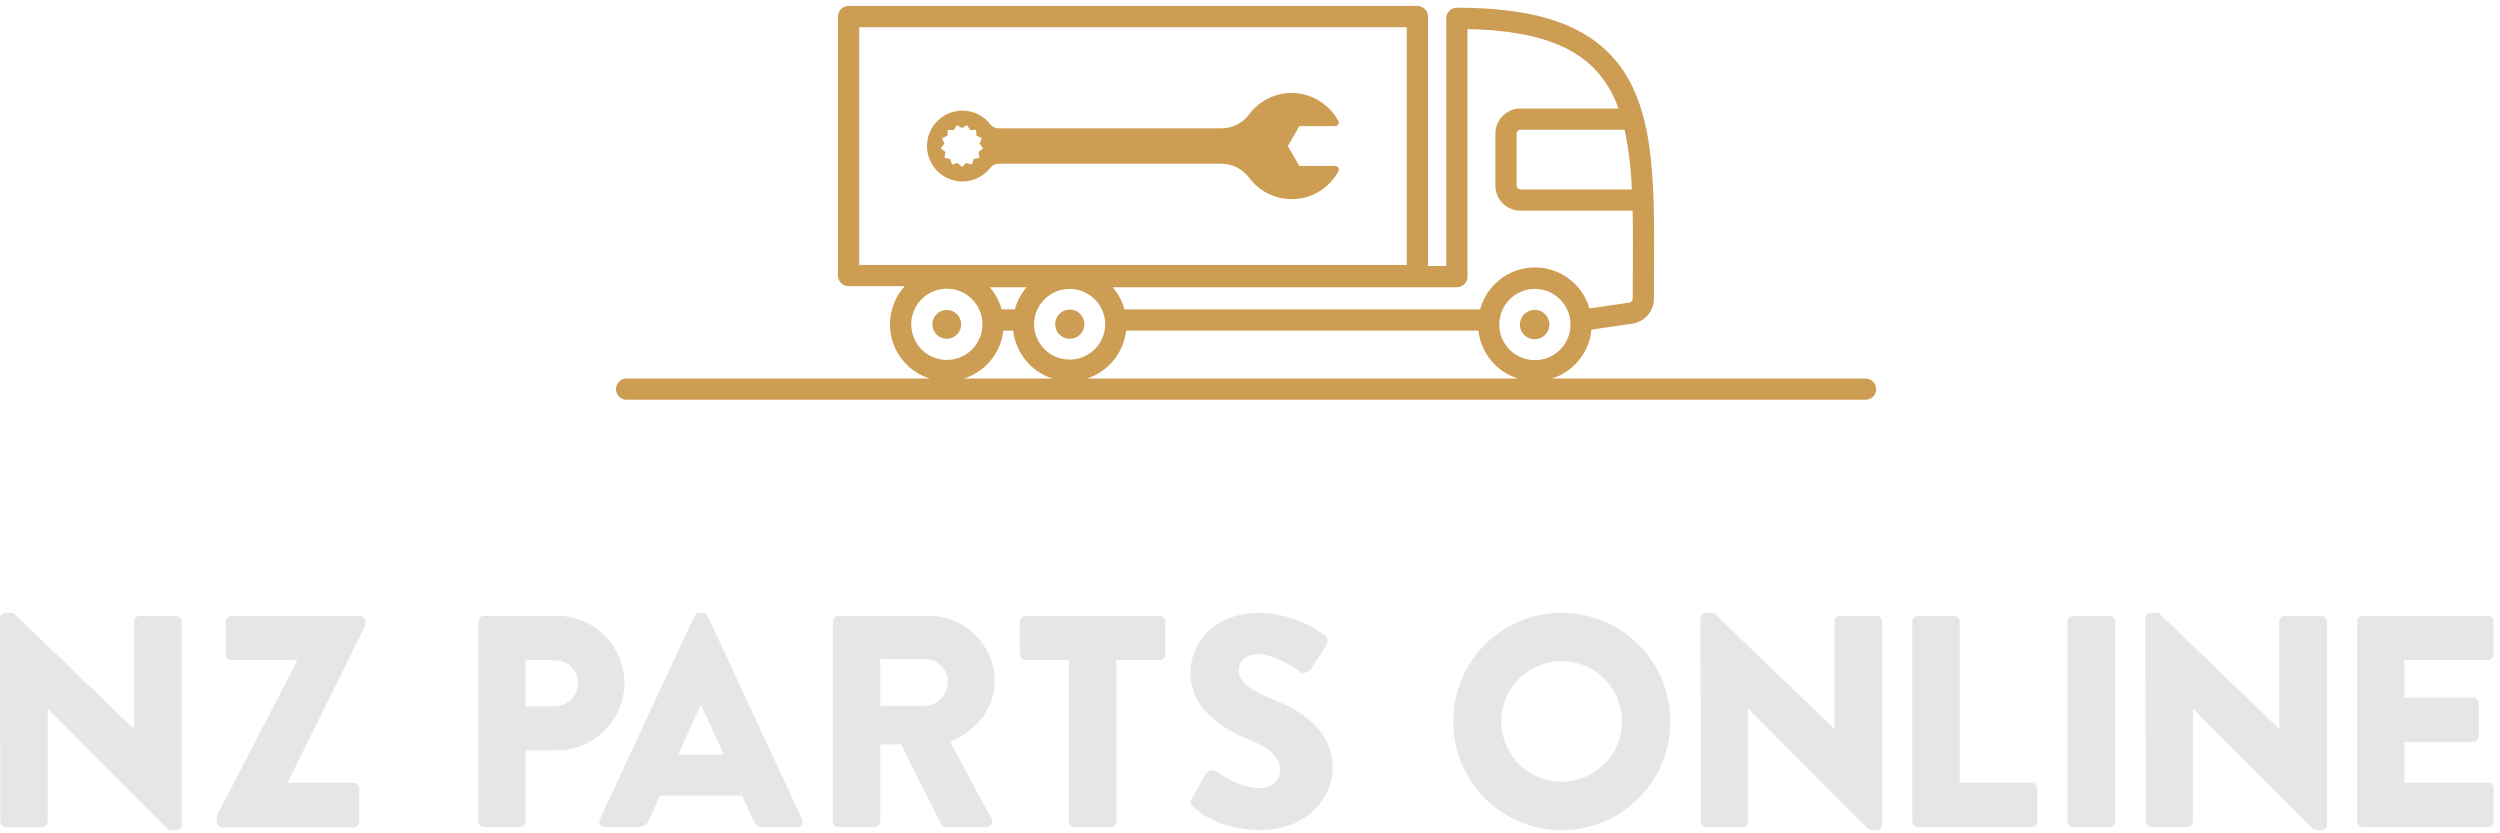 <svg xmlns="http://www.w3.org/2000/svg" width="276" height="92" viewBox="0 0 276 92">
  <g fill="none" transform="translate(0 .655)">
    <path fill="#E6E6E6" d="M68.939,74.694 C68.89,70.61 65.561,67.327 61.476,67.333 L53.446,67.333 C53.278,67.333 53.117,67.399 52.998,67.518 C52.879,67.637 52.813,67.798 52.813,67.966 L52.813,90.017 C52.813,90.185 52.879,90.347 52.998,90.466 C53.117,90.585 53.278,90.651 53.446,90.651 L57.378,90.651 C57.723,90.64 58,90.363 58.011,90.018 L58.011,82.19 L61.509,82.19 C65.624,82.153 68.94,78.808 68.939,74.694 Z M61.176,77.327 L58.011,77.327 L58.011,72.229 L61.176,72.229 C61.853,72.205 62.511,72.452 63.005,72.914 C63.499,73.377 63.788,74.018 63.808,74.694 C63.812,75.394 63.537,76.066 63.042,76.56 C62.548,77.055 61.876,77.331 61.176,77.327 Z M78.124,67.366 C78.014,67.152 77.798,67.013 77.558,67 L77.225,67 C76.984,67.013 76.768,67.152 76.658,67.366 L66.229,89.784 C66.126,89.974 66.136,90.205 66.254,90.386 C66.372,90.567 66.58,90.668 66.796,90.65 L70.461,90.65 C70.99,90.667 71.472,90.346 71.66,89.851 L72.859,87.186 L81.922,87.186 L83.122,89.817 C83.421,90.45 83.688,90.65 84.288,90.65 L87.986,90.65 C88.202,90.668 88.41,90.567 88.528,90.386 C88.646,90.205 88.656,89.974 88.553,89.784 L78.124,67.366 Z M74.859,82.657 L77.358,77.16 L77.392,77.16 L79.925,82.657 L74.859,82.657 Z M109.811,74.528 C109.785,70.539 106.537,67.322 102.547,67.333 L92.584,67.333 C92.416,67.333 92.255,67.399 92.136,67.518 C92.017,67.637 91.951,67.798 91.951,67.966 L91.951,90.017 C91.951,90.185 92.018,90.346 92.136,90.465 C92.255,90.584 92.416,90.65 92.584,90.65 L96.549,90.65 C96.894,90.639 97.171,90.362 97.183,90.017 L97.183,81.523 L99.482,81.523 L103.913,90.35 C104.024,90.539 104.227,90.653 104.446,90.65 L108.877,90.65 C109.112,90.663 109.335,90.543 109.455,90.34 C109.574,90.137 109.57,89.884 109.444,89.684 L104.879,81.223 C107.778,80.058 109.81,77.593 109.81,74.528 L109.811,74.528 Z M102.114,77.293 L97.184,77.293 L97.184,72.097 L102.114,72.097 C103.508,72.108 104.635,73.235 104.647,74.628 C104.646,76.049 103.532,77.22 102.113,77.293 L102.114,77.293 Z M128.648,67.966 L128.648,71.597 C128.648,71.765 128.581,71.926 128.462,72.045 C128.343,72.164 128.182,72.23 128.014,72.23 L123.249,72.23 L123.249,90.017 C123.239,90.362 122.962,90.639 122.618,90.651 L118.619,90.651 C118.275,90.64 117.998,90.363 117.986,90.018 L117.986,72.229 L113.222,72.229 C113.054,72.23 112.892,72.163 112.774,72.044 C112.655,71.926 112.588,71.764 112.588,71.597 L112.588,67.966 C112.588,67.617 112.87,67.334 113.219,67.333 L128.013,67.333 C128.181,67.333 128.342,67.399 128.461,67.518 C128.58,67.637 128.647,67.798 128.646,67.966 L128.648,67.966 Z M147.118,84.088 C147.118,87.519 144.152,90.983 139.254,90.983 C134.923,90.983 132.524,89.185 131.757,88.418 C131.424,88.085 131.324,87.952 131.591,87.486 L133.156,84.721 C133.427,84.374 133.916,84.288 134.289,84.521 C134.422,84.588 136.822,86.353 139.021,86.353 C140.353,86.353 141.32,85.52 141.32,84.354 C141.32,82.955 140.154,81.889 137.888,80.99 C135.023,79.857 131.424,77.625 131.424,73.629 C131.423,70.331 133.989,67 139.119,67 C141.698,67.07 144.191,67.944 146.25,69.498 C146.566,69.758 146.651,70.208 146.45,70.564 L144.751,73.129 C144.517,73.496 143.918,73.796 143.617,73.562 C143.318,73.396 140.885,71.564 138.853,71.564 C137.653,71.564 136.754,72.363 136.754,73.263 C136.754,74.495 137.753,75.428 140.386,76.494 C142.985,77.526 147.116,79.558 147.116,84.088 L147.118,84.088 Z M172.405,67 C169.22,66.996 166.165,68.263 163.919,70.521 C161.673,72.779 160.422,75.841 160.444,79.025 C160.444,85.639 165.807,91 172.422,91 C179.037,91 184.4,85.639 184.4,79.025 C184.415,75.837 183.157,72.775 180.905,70.518 C178.653,68.26 175.594,66.994 172.405,67 Z M172.405,85.655 C169.707,85.655 167.275,84.028 166.246,81.534 C165.216,79.04 165.792,76.172 167.705,74.269 C169.618,72.367 172.49,71.805 174.979,72.847 C177.468,73.889 179.083,76.328 179.069,79.026 C179.048,82.691 176.071,85.652 172.405,85.655 Z M207.79,67.966 L207.79,90.384 C207.775,90.722 207.495,90.987 207.156,90.983 L206.623,90.983 C206.468,90.963 206.319,90.906 206.19,90.817 L193.029,77.593 L192.995,77.593 L192.995,90.017 C192.995,90.185 192.929,90.346 192.81,90.465 C192.691,90.584 192.53,90.65 192.362,90.65 L188.397,90.65 C188.052,90.639 187.775,90.362 187.764,90.017 L187.732,67.6 C187.746,67.261 188.027,66.996 188.366,67 L189.199,67 L202.492,79.791 L202.525,79.791 L202.525,67.966 C202.525,67.798 202.592,67.637 202.711,67.518 C202.829,67.4 202.99,67.333 203.158,67.333 L207.157,67.333 C207.501,67.345 207.778,67.622 207.79,67.966 Z M224.916,86.387 L224.916,90.018 C224.916,90.367 224.632,90.651 224.283,90.651 L211.754,90.651 C211.586,90.651 211.425,90.584 211.307,90.466 C211.188,90.347 211.121,90.186 211.121,90.018 L211.121,67.966 C211.121,67.798 211.188,67.637 211.307,67.518 C211.426,67.399 211.587,67.333 211.755,67.333 L215.72,67.333 C216.065,67.345 216.342,67.621 216.354,67.966 L216.354,85.753 L224.283,85.753 C224.633,85.754 224.916,86.037 224.916,86.386 L224.916,86.387 Z M233.512,67.966 L233.512,90.017 C233.501,90.362 233.224,90.639 232.879,90.65 L228.881,90.65 C228.536,90.639 228.259,90.362 228.248,90.017 L228.248,67.966 C228.259,67.621 228.536,67.344 228.881,67.333 L232.879,67.333 C233.224,67.345 233.501,67.621 233.512,67.966 Z M256.902,67.966 L256.902,90.384 C256.887,90.722 256.607,90.987 256.269,90.983 L255.735,90.983 C255.58,90.963 255.431,90.906 255.302,90.817 L242.141,77.593 L242.108,77.593 L242.108,90.017 C242.108,90.185 242.041,90.346 241.922,90.465 C241.803,90.584 241.642,90.65 241.474,90.65 L237.509,90.65 C237.164,90.639 236.887,90.362 236.876,90.017 L236.844,67.6 C236.859,67.262 237.139,66.996 237.477,67 L238.31,67 L251.604,79.791 L251.638,79.791 L251.638,67.966 C251.637,67.798 251.704,67.637 251.823,67.518 C251.942,67.4 252.103,67.333 252.271,67.333 L256.269,67.333 C256.614,67.345 256.89,67.622 256.902,67.966 Z M265.431,72.23 L265.431,76.361 L273.028,76.361 C273.373,76.372 273.65,76.649 273.661,76.994 L273.661,80.625 C273.662,80.792 273.595,80.954 273.476,81.072 C273.357,81.191 273.196,81.258 273.028,81.257 L265.431,81.257 L265.431,85.755 L274.66,85.755 C274.828,85.754 274.99,85.821 275.108,85.94 C275.227,86.058 275.294,86.219 275.294,86.387 L275.294,90.018 C275.294,90.186 275.227,90.347 275.108,90.466 C274.99,90.585 274.828,90.651 274.66,90.651 L260.867,90.651 C260.699,90.651 260.538,90.585 260.419,90.466 C260.3,90.347 260.233,90.186 260.234,90.018 L260.234,67.966 C260.233,67.798 260.3,67.637 260.419,67.518 C260.537,67.399 260.699,67.333 260.867,67.333 L274.66,67.333 C274.829,67.333 274.99,67.399 275.109,67.518 C275.228,67.637 275.294,67.798 275.294,67.966 L275.294,71.597 C275.294,71.765 275.227,71.926 275.108,72.045 C274.99,72.164 274.828,72.23 274.66,72.23 L265.431,72.23 Z M0,67.6 C0.014,67.261 0.295,66.996 0.634,67 L1.467,67 L14.771,79.8 L14.805,79.8 L14.805,67.966 C14.804,67.798 14.871,67.637 14.99,67.519 C15.109,67.4 15.27,67.333 15.438,67.333 L19.439,67.333 C19.784,67.345 20.061,67.621 20.072,67.966 L20.072,90.4 C20.058,90.738 19.777,91.004 19.439,91 L18.905,91 C18.749,90.98 18.601,90.923 18.472,90.833 L5.302,77.6 L5.268,77.6 L5.268,90.033 C5.268,90.201 5.202,90.363 5.083,90.482 C4.964,90.601 4.803,90.668 4.635,90.668 L0.667,90.668 C0.321,90.656 0.044,90.379 0.033,90.033 L0,67.6 Z M23.931,89.434 L32.8,72.3 L32.8,72.233 L25.531,72.233 C25.186,72.222 24.909,71.945 24.898,71.6 L24.898,67.966 C24.909,67.621 25.186,67.345 25.531,67.333 L39.702,67.333 C40.047,67.344 40.325,67.621 40.336,67.966 L40.336,68.4 L31.766,85.7 L31.766,85.766 L39.035,85.766 C39.203,85.766 39.364,85.833 39.483,85.952 C39.602,86.071 39.669,86.232 39.668,86.4 L39.668,90.033 C39.669,90.201 39.602,90.363 39.483,90.482 C39.364,90.601 39.203,90.667 39.035,90.667 L24.563,90.667 C24.218,90.655 23.941,90.378 23.93,90.033 L23.931,89.434 Z"/>
    <path fill="#CC9D52" d="M205.958,41.133 L171.346,41.133 C173.748,40.369 175.462,38.245 175.701,35.735 L180.225,35.073 C181.577,34.868 182.58,33.712 182.592,32.345 C182.595,31.454 182.6,30.58 182.606,29.72 C182.676,18.898 182.73,10.35 177.624,5.211 C174.224,1.79 168.891,0.195 160.839,0.195 C160.192,0.195 159.667,0.72 159.667,1.368 L159.667,28.713 L157.649,28.713 L157.649,1.172 C157.649,0.525 157.124,3.96494627e-17 156.476,0 L93.682,0 C93.035,-3.96494627e-17 92.51,0.525 92.51,1.172 L92.51,29.763 C92.51,30.411 93.035,30.936 93.682,30.936 L99.891,30.936 C98.448,32.515 97.912,34.722 98.468,36.787 C99.024,38.853 100.596,40.492 102.636,41.133 L69.172,41.133 C68.525,41.133 68,41.658 68,42.306 C68,42.953 68.525,43.478 69.172,43.478 L205.958,43.478 C206.606,43.478 207.13,42.953 207.13,42.306 C207.13,41.658 206.606,41.133 205.958,41.133 Z M103.357,31.396 C103.737,31.278 104.132,31.217 104.53,31.218 C106.586,31.218 108.294,32.803 108.449,34.853 C108.604,36.903 107.154,38.726 105.121,39.036 C103.089,39.346 101.161,38.037 100.698,36.034 C100.236,34.03 101.395,32.009 103.357,31.396 Z M94.855,2.345 L155.304,2.345 L155.304,28.591 L94.855,28.591 L94.855,2.345 Z M162.012,29.885 L162.012,2.554 C168.738,2.695 173.189,4.074 175.96,6.864 C177.183,8.133 178.112,9.657 178.679,11.325 L167.858,11.325 C166.33,11.327 165.092,12.565 165.09,14.093 L165.09,19.836 C165.092,21.364 166.33,22.602 167.858,22.604 L180.242,22.604 C180.292,24.829 180.278,27.202 180.262,29.705 C180.256,30.567 180.252,31.444 180.248,32.336 C180.246,32.545 180.093,32.721 179.887,32.753 L175.477,33.398 C174.696,30.699 172.213,28.849 169.403,28.873 C166.593,28.896 164.141,30.787 163.404,33.499 L124.138,33.499 C123.892,32.599 123.448,31.765 122.838,31.058 L160.839,31.058 C161.15,31.058 161.448,30.935 161.668,30.715 C161.888,30.495 162.012,30.196 162.012,29.885 Z M180.159,20.259 L167.858,20.259 C167.624,20.258 167.435,20.069 167.435,19.836 L167.435,14.093 C167.435,13.86 167.624,13.671 167.858,13.67 L179.356,13.67 C179.811,15.84 180.079,18.044 180.159,20.259 Z M173.385,35.149 C173.394,36.617 172.585,37.968 171.286,38.652 C169.987,39.337 168.415,39.241 167.209,38.403 C166.004,37.566 165.365,36.126 165.553,34.67 C165.818,32.618 167.627,31.122 169.693,31.248 C171.758,31.375 173.372,33.08 173.385,35.149 Z M114.156,35.149 C114.157,34.989 114.168,34.829 114.188,34.67 C114.453,32.618 116.263,31.122 118.328,31.248 C120.393,31.375 122.008,33.08 122.021,35.149 C121.999,37.305 120.245,39.042 118.088,39.042 C115.932,39.042 114.178,37.305 114.156,35.149 Z M109.279,31.057 L113.339,31.057 C112.729,31.763 112.285,32.597 112.039,33.498 L110.579,33.498 C110.333,32.598 109.889,31.764 109.28,31.058 L109.279,31.057 Z M119.981,41.133 C122.345,40.38 124.047,38.308 124.325,35.843 L163.216,35.843 C163.494,38.308 165.195,40.38 167.56,41.133 L119.981,41.133 Z M110.766,35.843 L111.852,35.843 C112.13,38.309 113.832,40.381 116.196,41.133 L106.423,41.133 C108.787,40.381 110.488,38.309 110.766,35.843 Z M104.53,36.745 C104.106,36.746 103.7,36.578 103.401,36.279 C103.101,35.979 102.933,35.573 102.935,35.149 C102.938,34.273 103.65,33.564 104.526,33.565 C105.403,33.566 106.113,34.276 106.114,35.153 C106.115,36.029 105.407,36.741 104.53,36.745 Z M118.089,36.745 C117.478,36.743 116.923,36.393 116.658,35.843 C116.34,35.196 116.491,34.417 117.027,33.935 C117.563,33.452 118.354,33.385 118.964,33.769 C119.574,34.154 119.855,34.896 119.651,35.588 C119.448,36.279 118.809,36.752 118.089,36.745 Z M169.453,33.554 C170.147,33.556 170.76,34.008 170.967,34.671 C171.188,35.342 170.949,36.08 170.377,36.495 C169.804,36.909 169.029,36.906 168.46,36.486 C167.891,36.066 167.658,35.327 167.885,34.657 C168.112,33.988 168.746,33.542 169.453,33.554 Z M147.417,17.665 L143.444,17.665 L142.177,15.468 L143.446,13.269 L147.401,13.269 C147.539,13.27 147.668,13.199 147.739,13.081 C147.81,12.962 147.814,12.815 147.749,12.694 C146.734,10.825 144.794,9.646 142.668,9.606 C140.802,9.584 139.038,10.456 137.921,11.951 C137.216,12.92 136.095,13.5 134.897,13.514 L110.222,13.514 C109.87,13.509 109.541,13.341 109.33,13.061 C108.302,11.747 106.554,11.23 104.977,11.774 C103.4,12.318 102.342,13.803 102.343,15.471 C102.344,17.138 103.403,18.622 104.981,19.164 C106.558,19.707 108.306,19.188 109.332,17.874 C109.543,17.594 109.871,17.428 110.222,17.423 L134.891,17.423 C136.093,17.439 137.217,18.021 137.924,18.993 C139.125,20.591 141.058,21.466 143.051,21.313 C145.044,21.161 146.821,20.002 147.766,18.24 C147.831,18.118 147.827,17.971 147.755,17.853 C147.684,17.735 147.555,17.664 147.417,17.665 Z M108.132,16.766 L107.499,16.897 L107.293,17.51 L106.67,17.331 L106.201,17.779 L105.732,17.331 L105.11,17.51 L104.904,16.897 L104.27,16.766 L104.373,16.127 L103.873,15.717 L104.261,15.198 L104.008,14.602 L104.594,14.324 L104.648,13.679 L105.294,13.704 L105.641,13.156 L106.203,13.479 L106.764,13.156 L107.111,13.704 L107.758,13.679 L107.811,14.324 L108.397,14.602 L108.145,15.198 L108.533,15.717 L108.032,16.127 L108.132,16.766 Z"/>
  </g>
</svg>
